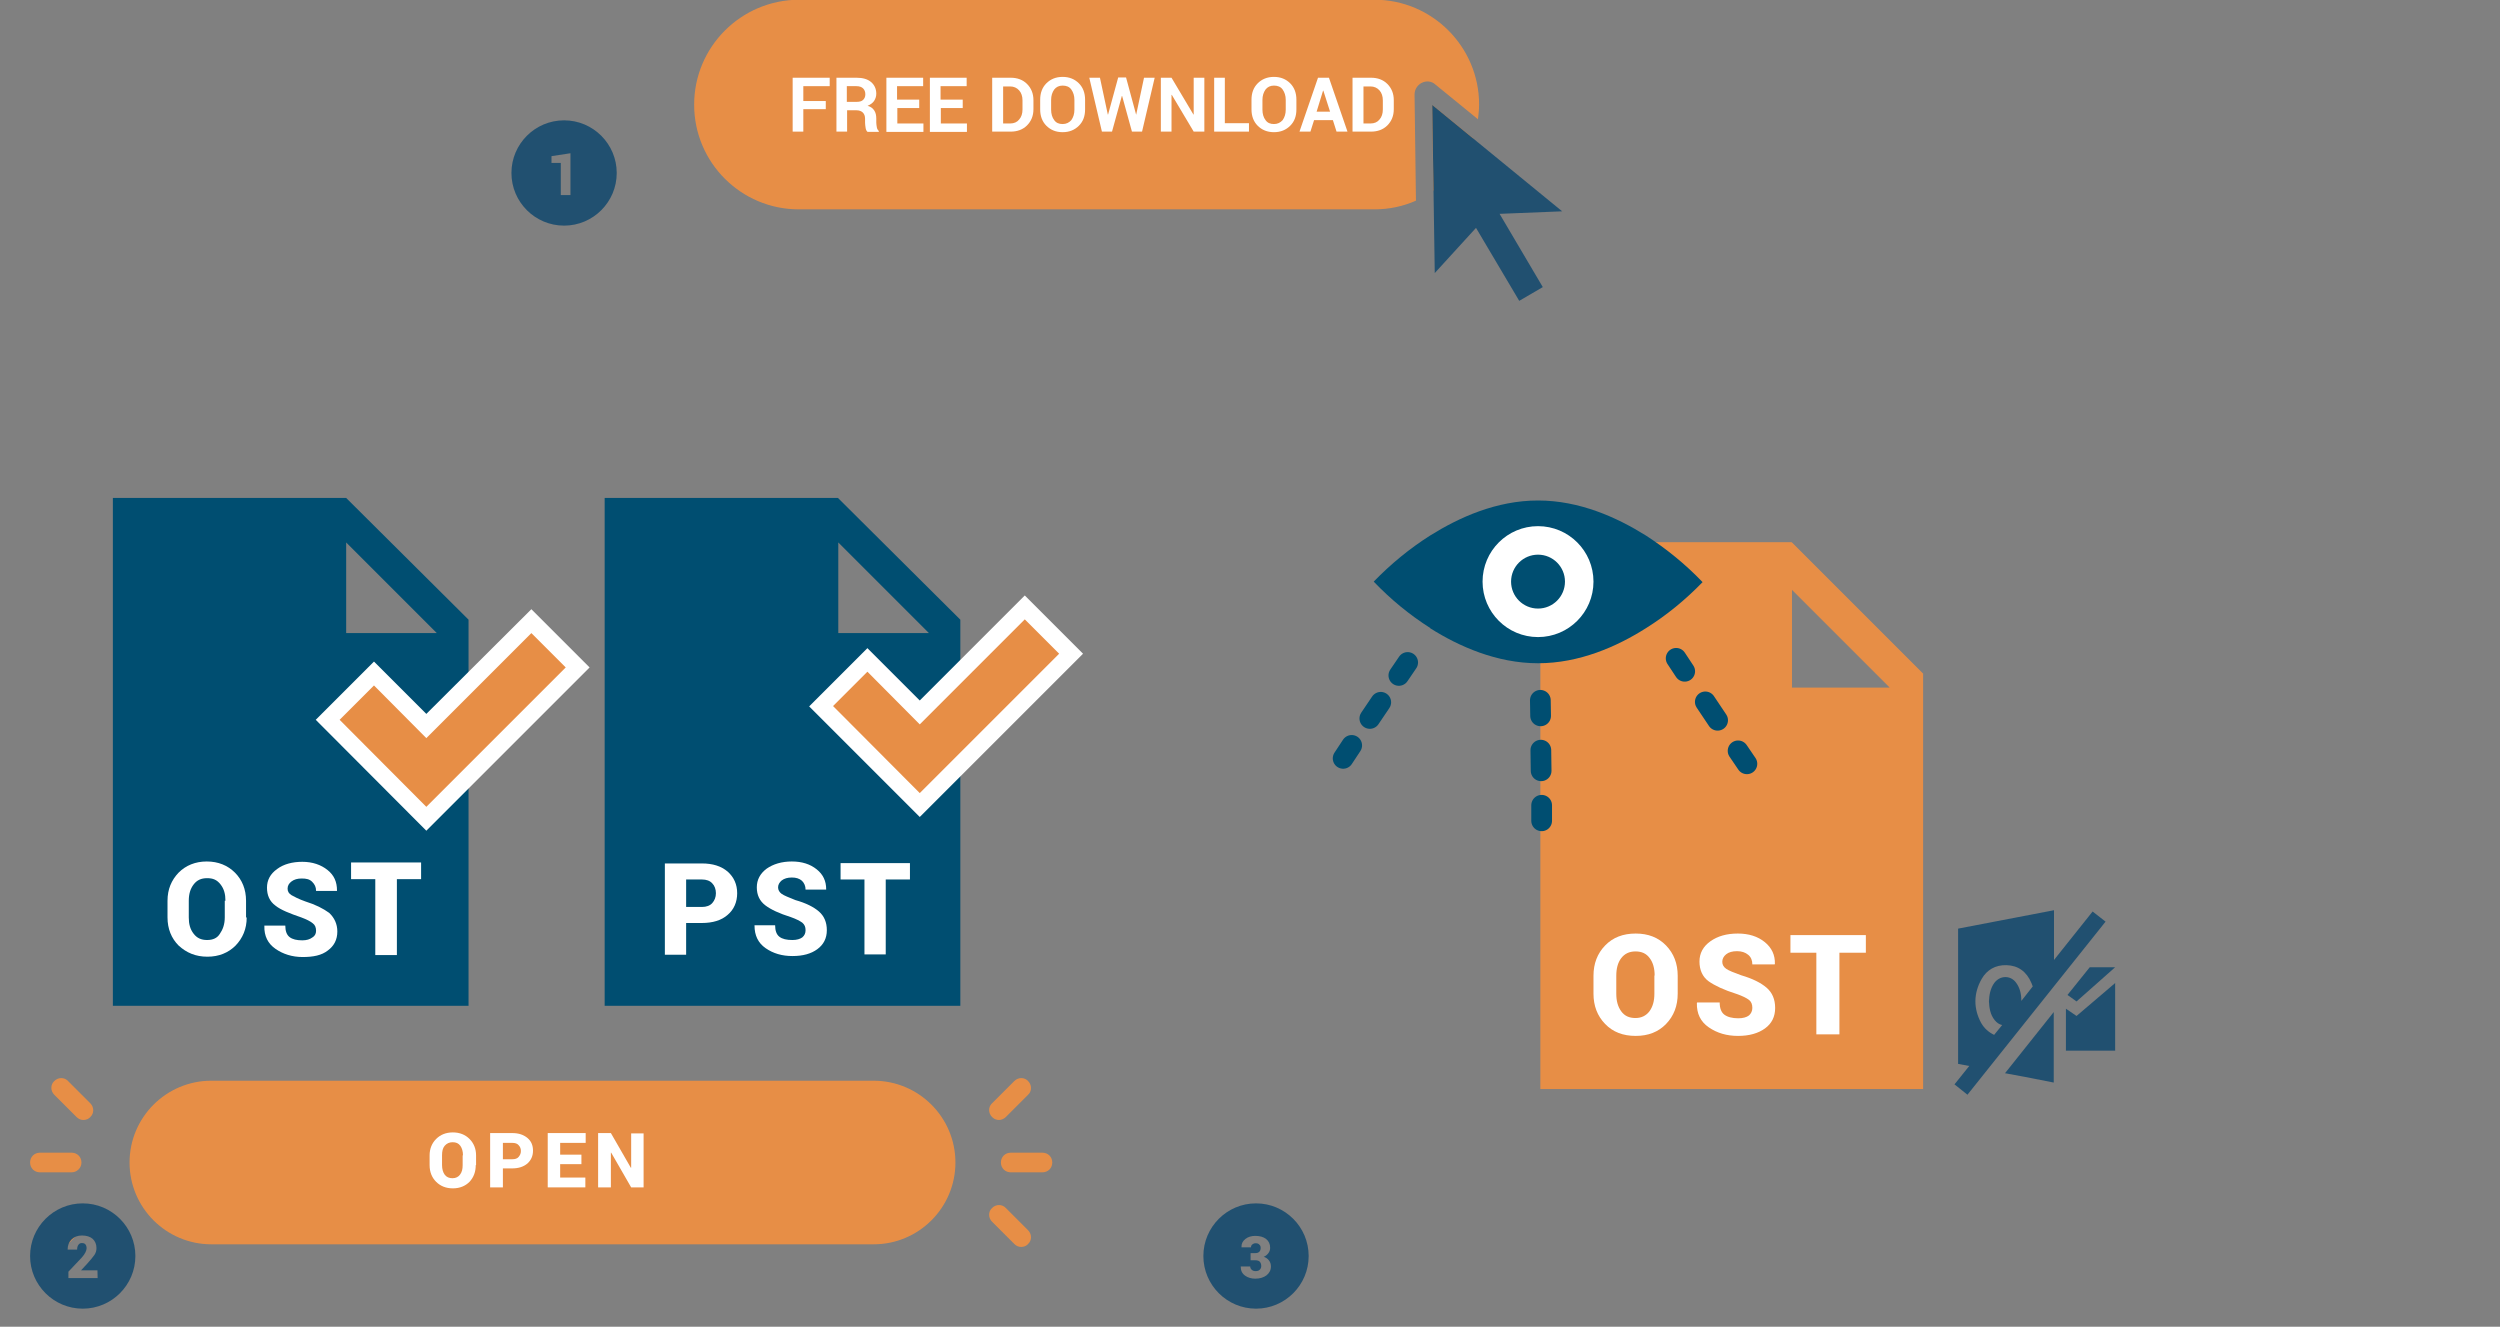 ﻿<?xml version="1.0" encoding="utf-8"?>
<!DOCTYPE svg PUBLIC "-//W3C//DTD SVG 1.1//EN" "http://www.w3.org/Graphics/SVG/1.1/DTD/svg11.dtd">
<svg x="0" y="0" width="831" height="441" xml="http://www.w3.org/XML/1998/namespace" xmlns="http://www.w3.org/2000/svg" xmlns:xlink="http://www.w3.org/1999/xlink" xmlns:xml="http://www.w3.org/XML/1998/namespace" version="1.1">
  <rect width="100%" height="100%" fill="#808080" stroke="none"/>
  <svg x="400" y="150" width="351" height="230" viewBox="0, 0, 393, 267" xml:space="preserve" id="Layer_1" enable-background="new 0 0 393 267" xmlns="http://www.w3.org/2000/svg" xmlns:xlink="http://www.w3.org/1999/xlink" xmlns:xml="http://www.w3.org/XML/1998/namespace" version="1.1">
    <g>
      <g>
        <line x1="46.7" y1="118.5" x2="50" y2="113.5" stroke-width="8" stroke-linecap="round" stroke-miterlimit="10" style="stroke:#004E71;" />
        <line x1="57" y1="103.1" x2="64.7" y2="91.7" stroke-width="8" stroke-linecap="round" stroke-miterlimit="10" stroke-dasharray="7.527 12.545" style="stroke:#004E71;" />
        <line x1="68.2" y1="86.5" x2="71.6" y2="81.5" stroke-width="8" stroke-linecap="round" stroke-miterlimit="10" style="stroke:#004E71;" />
      </g>
    </g>
    <g>
      <g>
        <path d="M219.8 35.1 L122.8 35.1 L122.8 246.1 L270.5 246.1 L270.5 85.8 L219.8 35.1 z M219.9 91.2 L219.9 53.5 L257.6 91.2 L219.9 91.2 z" style="fill:#E78E46;" />
        <g>
          <path d="M175.8 209.3 C175.8 214 174.3 217.9 171.3 221 C168.3 224.1 164.4 225.6 159.6 225.6 C154.7 225.6 150.8 224.1 147.8 221 C144.8 217.9 143.3 214 143.3 209.3 L143.3 202.4 C143.3 197.7 144.8 193.8 147.8 190.7 C150.8 187.6 154.7 186.1 159.6 186.1 C164.4 186.1 168.3 187.6 171.3 190.7 C174.3 193.8 175.8 197.7 175.8 202.4 L175.8 209.3 z M166.9 202.3 C166.9 199.6 166.3 197.3 165 195.6 C163.7 193.8 161.9 193 159.5 193 C157.1 193 155.3 193.9 154 195.6 C152.7 197.3 152.1 199.6 152.1 202.4 L152.1 209.3 C152.1 212.1 152.7 214.3 154 216.1 C155.3 217.9 157.1 218.7 159.5 218.7 C161.8 218.7 163.6 217.8 164.9 216.1 C166.2 214.3 166.8 212.1 166.8 209.3 L166.8 202.3 z" style="fill:white;" />
          <path d="M204.6 214.8 C204.6 213.4 204.2 212.4 203.3 211.7 C202.4 211 200.8 210.2 198.5 209.4 C193.7 207.9 190.1 206.2 187.7 204.5 C185.4 202.8 184.2 200.2 184.2 196.9 C184.2 193.7 185.6 191.1 188.4 189.1 C191.2 187.1 194.7 186.1 199 186.1 C203.2 186.1 206.7 187.2 209.4 189.4 C212.1 191.6 213.4 194.4 213.3 197.8 L213.2 198 L204.6 198 C204.6 196.5 204.1 195.2 203 194.3 C201.9 193.4 200.5 192.9 198.7 192.9 C196.9 192.9 195.5 193.3 194.5 194.1 C193.5 194.9 193 195.9 193 197 C193 198.1 193.5 199 194.5 199.7 C195.5 200.4 197.5 201.2 200.3 202.2 C204.7 203.5 207.9 205.1 210.1 207 C212.3 208.9 213.4 211.5 213.4 214.8 C213.4 218.2 212.1 220.8 209.5 222.7 C206.9 224.6 203.4 225.6 199.1 225.6 C194.7 225.6 191 224.5 187.8 222.3 C184.6 220.1 183.1 217 183.2 212.9 L183.3 212.7 L192 212.7 C192 214.9 192.6 216.5 193.8 217.4 C195 218.3 196.8 218.8 199.2 218.8 C201 218.8 202.4 218.4 203.3 217.7 C204.1 217 204.6 216 204.6 214.8 z" style="fill:white;" />
          <path d="M248.3 193.5 L238.2 193.5 L238.2 225 L229.3 225 L229.3 193.5 L219.3 193.5 L219.3 186.7 L248.4 186.7 L248.4 193.5 z" style="fill:white;" />
        </g>
      </g>
      <g>
        <path d="M163.5 32.5 C152.3 25.5 137.9 19 121.9 19 C105.9 19 91.5 25.5 80.3 32.5 C72.4 37.5 65.1 43.5 58.5 50.3 C65 57.1 72.3 63.1 80.3 68.2 L80.3 68.3 C91.4 75.3 106 81.8 121.9 81.8 C137.8 81.8 152.3 75.4 163.5 68.3 C171.5 63.3 178.8 57.3 185.4 50.5 C178.8 43.6 171.4 37.6 163.5 32.5 z" style="fill:#004E71;" />
        <circle cx="121.9" cy="50.3" r="21.4" style="fill:white;" />
        <circle cx="121.9" cy="50.3" r="10.4" style="fill:#004E71;" />
      </g>
      <g>
        <g>
          <line x1="202.5" y1="120.6" x2="199.1" y2="115.6" stroke-width="8" stroke-linecap="round" stroke-miterlimit="10" style="stroke:#004E71;" />
          <line x1="191.2" y1="103.8" x2="182.5" y2="90.8" stroke-width="8" stroke-linecap="round" stroke-miterlimit="10" stroke-dasharray="8.535 14.224" style="stroke:#004E71;" />
          <line x1="178.5" y1="84.9" x2="175.2" y2="79.9" stroke-width="8" stroke-linecap="round" stroke-miterlimit="10" style="stroke:#004E71;" />
        </g>
      </g>
      <g>
        <g>
          <line x1="123.3" y1="142.6" x2="123.3" y2="136.6" stroke-width="8" stroke-linecap="round" stroke-miterlimit="10" style="stroke:#004E71;" />
          <line x1="123.1" y1="123.3" x2="122.9" y2="108.7" stroke-width="8" stroke-linecap="round" stroke-miterlimit="10" stroke-dasharray="7.965 13.274" style="stroke:#004E71;" />
          <line x1="122.9" y1="102.1" x2="122.8" y2="96.1" stroke-width="8" stroke-linecap="round" stroke-miterlimit="10" style="stroke:#004E71;" />
        </g>
      </g>
      <g>
        <path d="M335.9 177.6 L321 196.3 L321 177.1 L284 184.2 L284 236.4 L288.3 237.2 L282.6 244.3 L287.6 248.3 L340.9 181.5 L335.9 177.6 z M292.9 220.6 C289.9 215.1 289.9 209.2 293.1 203.6 C295.1 200.1 298.4 198.2 302.6 198.3 C307.1 198.4 310.4 200.7 312.3 205.2 C312.5 205.6 312.6 206.1 312.8 206.5 L308.4 212.1 C308.4 209.3 307.8 207 306.4 205.1 C305.4 203.7 303.9 202.9 302.3 202.9 C302.3 202.9 302.3 202.9 302.2 202.9 C300.6 202.9 299.1 203.7 298 205.1 C296.4 207.3 296 209.9 295.9 212.3 C296 214.7 296.4 217.4 298.1 219.5 C298.9 220.5 299.9 221.2 301 221.4 L297.9 225.2 C295.8 224.2 294.1 222.7 292.9 220.6 z" style="fill:#215070;" />
        <polygon points="326.2,209.8 329.7,212.3 344.6,199.1 334.8,199.1" style="fill:#215070;" />
        <polygon points="325.6,215.1 325.6,231.3 344.6,231.3 344.6,205.2 329.7,217.9" style="fill:#215070;" />
        <polygon points="309.7,241.4 320.9,243.6 320.9,216.4 302.1,240" style="fill:#215070;" />
      </g>
    </g>
  </svg>
  <svg x="10" y="140" width="350" height="300" viewBox="0, 0, 321.8, 228.9" xml:space="preserve" id="Layer_1#1" enable-background="new 0 0 321.8 228.9" xmlns="http://www.w3.org/2000/svg" xmlns:xlink="http://www.w3.org/1999/xlink" xmlns:xml="http://www.w3.org/XML/1998/namespace" version="1.1">
    <g>
      <path d="M257.8 228.1 L55.4 228.1 C41.6 228.1 30.4 216.9 30.4 203.1 L30.4 203.1 C30.4 189.3 41.6 178.1 55.4 178.1 L257.8 178.1 C271.6 178.1 282.8 189.3 282.8 203.1 L282.8 203.1 C282.8 216.9 271.6 228.1 257.8 228.1 z" style="fill:#E78E46;" />
      <g>
        <g>
          <path d="M136.2 203.9 C136.2 205.9 135.6 207.6 134.3 209 C133 210.3 131.3 211 129.2 211 C127.1 211 125.4 210.3 124.1 209 C122.8 207.7 122.1 206 122.1 203.9 L122.1 200.9 C122.1 198.9 122.8 197.2 124.1 195.9 C125.4 194.6 127.1 193.9 129.2 193.9 C131.3 193.9 133 194.6 134.3 195.9 C135.6 197.2 136.3 198.9 136.3 200.9 L136.3 203.9 z M132.3 200.9 C132.3 199.7 132 198.7 131.5 198 C130.9 197.2 130.2 196.9 129.1 196.9 C128.1 196.9 127.3 197.3 126.7 198 C126.1 198.7 125.9 199.7 125.9 200.9 L125.9 203.9 C125.9 205.1 126.2 206.1 126.7 206.8 C127.3 207.6 128.1 207.9 129.1 207.9 C130.1 207.9 130.9 207.5 131.4 206.8 C132 206 132.2 205.1 132.2 203.9 L132.2 200.9 z" style="fill:white;" />
          <path d="M144.5 205 L144.5 210.7 L140.6 210.7 L140.6 194.1 L147.3 194.1 C149.3 194.1 150.8 194.6 152 195.6 C153.2 196.6 153.7 197.9 153.7 199.5 C153.7 201.1 153.1 202.4 152 203.4 C150.8 204.4 149.3 204.9 147.3 204.9 L144.5 204.9 z M144.5 202.1 L147.4 202.1 C148.2 202.1 148.9 201.9 149.3 201.4 C149.7 200.9 150 200.4 150 199.6 C150 198.9 149.8 198.3 149.3 197.8 C148.9 197.3 148.2 197.1 147.4 197.1 L144.5 197.1 L144.5 202.1 z" style="fill:white;" />
          <path d="M168.5 203.6 L162 203.6 L162 207.7 L169.7 207.7 L169.7 210.7 L158.2 210.7 L158.2 194.1 L169.8 194.1 L169.8 197.1 L162 197.1 L162 200.7 L168.5 200.7 L168.5 203.6 z" style="fill:white;" />
          <path d="M187.5 210.7 L183.7 210.7 L177.6 200.1 L177.5 200.1 L177.5 210.7 L173.6 210.7 L173.6 194.1 L177.5 194.1 L183.6 204.7 L183.7 204.7 L183.7 194.2 L187.5 194.2 L187.5 210.7 z" style="fill:white;" />
        </g>
      </g>
      <path d="M16.3 190.1 C15.5 190.1 14.8 189.8 14.2 189.2 L7.4 182.4 C6.2 181.2 6.2 179.3 7.4 178.2 C8.6 177 10.5 177 11.6 178.2 L18.4 185 C19.6 186.2 19.6 188.1 18.4 189.2 C17.9 189.8 17.1 190.1 16.3 190.1 z" style="fill:#E78E46;" />
      <path d="M9.5 228.9 C8.7 228.9 8 228.6 7.4 228 C6.2 226.8 6.2 224.9 7.4 223.8 L14.2 217 C15.4 215.8 17.3 215.8 18.4 217 C19.6 218.2 19.6 220.1 18.4 221.2 L11.6 228 C11 228.6 10.3 228.9 9.5 228.9 z" style="fill:#E78E46;" />
      <path d="M12.7 206.1 L3 206.1 C1.3 206.1 0 204.8 0 203.1 C0 201.4 1.3 200.1 3 200.1 L12.7 200.1 C14.4 200.1 15.7 201.4 15.7 203.1 C15.7 204.8 14.3 206.1 12.7 206.1 z" style="fill:#E78E46;" />
      <path d="M302.9 228.9 C302.1 228.9 301.4 228.6 300.8 228 L294 221.2 C292.8 220 292.8 218.1 294 217 C295.2 215.8 297.1 215.8 298.2 217 L305 223.8 C306.2 225 306.2 226.9 305 228 C304.5 228.6 303.7 228.9 302.9 228.9 z" style="fill:#E78E46;" />
      <path d="M296.1 190.1 C295.3 190.1 294.6 189.8 294 189.2 C292.8 188 292.8 186.1 294 185 L300.8 178.2 C302 177 303.9 177 305 178.2 C306.2 179.4 306.2 181.3 305 182.4 L298.2 189.2 C297.6 189.8 296.8 190.1 296.1 190.1 z" style="fill:#E78E46;" />
      <path d="M309.4 206.1 L299.7 206.1 C298 206.1 296.7 204.8 296.7 203.1 C296.7 201.4 298 200.1 299.7 200.1 L309.4 200.1 C311.1 200.1 312.4 201.4 312.4 203.1 C312.4 204.8 311.1 206.1 309.4 206.1 z" style="fill:#E78E46;" />
      <g>
        <path d="M96.6 0 L25.3 0 L25.3 155.2 L134 155.2 L134 37.2 L96.6 0 z M96.6 41.3 L96.6 13.6 L124.3 41.3 L96.6 41.3 z" style="fill:#004E71;" />
        <g>
          <path d="M66.2 128.2 C66.2 131.7 65 134.5 62.8 136.8 C60.6 139 57.7 140.2 54.2 140.2 C50.6 140.2 47.8 139 45.4 136.8 C43.2 134.6 42 131.7 42 128.2 L42 123.1 C42 119.6 43.2 116.8 45.4 114.5 C47.6 112.3 50.5 111.1 54 111.1 C57.5 111.1 60.4 112.3 62.6 114.5 C64.8 116.7 66 119.6 66 123.1 L66 128.2 L66.2 128.2 z M59.7 123.1 C59.7 121.1 59.3 119.5 58.2 118.1 C57.1 116.7 55.9 116.2 54.1 116.2 C52.3 116.2 51 116.8 50 118.1 C49 119.4 48.5 121 48.5 123.1 L48.5 128.2 C48.5 130.2 48.9 131.8 50 133.2 C51 134.5 52.3 135.1 54.1 135.1 C55.9 135.1 57.2 134.5 58 133.2 C58.9 131.9 59.5 130.3 59.5 128.2 L59.5 123.1 L59.7 123.1 z" style="fill:white;" />
          <path d="M87.4 132.3 C87.4 131.3 87.1 130.5 86.4 130 C85.7 129.4 84.5 128.8 82.9 128.2 C79.4 127 76.6 125.9 75 124.6 C73.2 123.3 72.4 121.4 72.4 119.1 C72.4 116.8 73.4 114.9 75.5 113.4 C77.5 111.9 80.2 111.2 83.2 111.2 C86.3 111.2 88.9 112.1 90.9 113.7 C92.9 115.3 93.8 117.3 93.8 120 L93.8 120.1 L87.4 120.1 C87.4 118.9 87 118.1 86.2 117.3 C85.4 116.5 84.4 116.3 83 116.3 C81.7 116.3 80.7 116.6 79.9 117.2 C79.1 117.8 78.7 118.5 78.7 119.4 C78.7 120.3 79.1 120.9 79.9 121.4 C80.6 121.8 82.1 122.6 84.1 123.3 C87.3 124.3 89.6 125.5 91.4 126.8 C93 128.3 93.9 130.2 93.9 132.5 C93.9 135 92.9 136.9 91 138.3 C89.1 139.8 86.5 140.3 83.3 140.3 C80.1 140.3 77.3 139.4 75 137.8 C72.7 136.2 71.5 133.9 71.6 130.8 L71.6 130.7 L78 130.7 C78 132.3 78.4 133.5 79.3 134.2 C80.2 134.9 81.5 135.2 83.2 135.2 C84.5 135.2 85.5 134.9 86.3 134.3 C87 133.9 87.4 133.2 87.4 132.3 z" style="fill:white;" />
          <path d="M119.5 116.5 L112.1 116.5 L112.1 139.7 L105.5 139.7 L105.5 116.5 L98.1 116.5 L98.1 111.4 L119.5 111.4 L119.5 116.5 z" style="fill:white;" />
        </g>
        <g>
          <polygon points="121.1,73.4 105.1,57.3 94.6,67.8 121.1,94.4 163.7,51.8 153.2,41.3" style="fill:#F28E0A;" />
          <path d="M121.1 101.7 L87.3 67.8 L105.1 50 L121.1 66 L153.2 34 L171 51.8 L121.1 101.7 z M101.7 67.8 L121.1 87.2 L156.5 51.8 L153.1 48.4 L121 80.5 L105 64.5 L101.7 67.8 z" style="fill:white;" />
        </g>
        <polygon points="121.1,73.4 105.1,57.3 94.6,67.8 121.1,94.4 163.7,51.8 153.2,41.3" style="fill:#E78E46;" />
        <path d="M246.9 0 L175.6 0 L175.6 155.2 L284.3 155.2 L284.3 37.2 L246.9 0 z M247 41.3 L247 13.6 L274.7 41.3 L247 41.3 z" style="fill:#004E71;" />
        <g>
          <path d="M200.5 130 L200.5 139.6 L194 139.6 L194 111.7 L205.3 111.7 C208.6 111.7 211.2 112.5 213.2 114.2 C215.1 115.9 216.1 118.1 216.1 120.8 C216.1 123.5 215.1 125.8 213.2 127.4 C211.3 129.1 208.6 129.9 205.3 129.9 L200.5 129.9 z M200.5 125 L205.3 125 C206.7 125 207.8 124.6 208.5 123.8 C209.2 123 209.6 122 209.6 120.8 C209.6 119.6 209.2 118.5 208.5 117.8 C207.8 117 206.7 116.6 205.3 116.6 L200.5 116.6 L200.5 125 z" style="fill:white;" />
          <path d="M237 132.1 C237 131.1 236.7 130.4 236 129.8 C235.3 129.3 234.2 128.7 232.5 128.1 C229 127 226.4 125.8 224.7 124.5 C223 123.2 222.1 121.4 222.1 119 C222.1 116.7 223.1 114.8 225.1 113.3 C227.1 111.9 229.7 111.1 232.8 111.1 C235.9 111.1 238.4 111.9 240.4 113.5 C242.4 115.1 243.3 117.1 243.3 119.6 L243.3 119.7 L237 119.7 C237 118.6 236.6 117.7 235.9 117 C235.1 116.3 234.1 116 232.8 116 C231.5 116 230.5 116.3 229.7 116.9 C229 117.5 228.6 118.2 228.6 119 C228.6 119.8 229 120.5 229.7 121 C230.4 121.5 231.9 122.1 233.9 122.9 C237.1 123.8 239.5 125 241.1 126.4 C242.7 127.8 243.5 129.7 243.5 132.1 C243.5 134.6 242.5 136.5 240.6 137.9 C238.7 139.3 236.2 140 233 140 C229.8 140 227.1 139.2 224.8 137.6 C222.5 136 221.4 133.7 221.4 130.7 L221.4 130.6 L227.7 130.6 C227.7 132.2 228.1 133.4 229 134.1 C229.9 134.8 231.2 135.1 233 135.1 C234.3 135.1 235.3 134.8 236 134.3 C236.7 133.7 237 133 237 132.1 z" style="fill:white;" />
          <path d="M268.9 116.6 L261.5 116.6 L261.5 139.5 L255 139.5 L255 116.6 L247.7 116.6 L247.7 111.6 L268.9 111.6 L268.9 116.6 z" style="fill:white;" />
        </g>
        <g>
          <polygon points="271.9,69.2 255.9,53.1 245.4,63.6 271.9,90.2 314.5,47.6 304,37.1" style="fill:#F28E0A;" />
          <path d="M271.9 97.5 L238.1 63.7 L255.9 45.9 L271.9 61.9 L304 29.8 L321.8 47.6 L271.9 97.5 z M252.5 63.6 L271.9 83 L307.3 47.6 L303.9 44.2 L271.8 76.3 L255.8 60.3 L252.5 63.6 z" style="fill:white;" />
        </g>
        <polygon points="271.9,69.2 255.9,53.1 245.4,63.6 271.9,90.2 314.5,47.6 304,37.1" style="fill:#E78E46;" />
      </g>
    </g>
  </svg>
  <svg x="400" y="400" width="35" height="35" viewBox="0, 0, 54.4, 54.4" xml:space="preserve" id="Layer_1#2" enable-background="new 0 0 54.4 54.4" xmlns="http://www.w3.org/2000/svg" xmlns:xlink="http://www.w3.org/1999/xlink" xmlns:xml="http://www.w3.org/XML/1998/namespace" version="1.1">
    <g id="full_image" />
    <g id="number_1_1_" />
    <g id="number_2_1_" />
    <g id="number_3_1_">
      <path d="M27.2 0 C12.2 0 0 12.2 0 27.2 C0 42.2 12.2 54.4 27.2 54.4 C42.2 54.4 54.4 42.2 54.4 27.2 C54.4 12.2 42.2 0 27.2 0 z M32.6 37.2 C31.1 38.3 29.2 38.9 26.8 38.9 C24.8 38.9 23 38.4 21.5 37.3 C20 36.2 19.3 34.7 19.3 32.7 L19.3 32.6 L24.2 32.6 C24.2 33.3 24.5 33.9 25 34.3 C25.5 34.8 26.2 35 27 35 C27.9 35 28.6 34.8 29.1 34.3 C29.6 33.8 29.9 33.2 29.9 32.4 C29.9 31.4 29.6 30.6 29.1 30.1 C28.6 29.6 27.8 29.4 26.8 29.4 L24.4 29.4 L24.4 25.7 L26.8 25.7 C27.7 25.7 28.4 25.5 28.9 25 C29.4 24.5 29.6 23.8 29.6 23 C29.6 22.3 29.4 21.7 28.9 21.3 C28.5 20.8 27.8 20.6 27 20.6 C26.3 20.6 25.8 20.8 25.3 21.2 C24.8 21.6 24.6 22.1 24.6 22.7 L19.7 22.7 L19.7 22.6 C19.6 20.9 20.3 19.5 21.7 18.4 C23.1 17.3 24.8 16.8 26.8 16.8 C29.1 16.8 31 17.3 32.4 18.4 C33.8 19.5 34.5 21 34.5 23 C34.5 24 34.2 24.9 33.6 25.7 C33 26.5 32.2 27.2 31.2 27.6 C32.4 28 33.3 28.7 33.9 29.5 C34.6 30.4 34.9 31.4 34.9 32.6 C34.9 34.5 34.1 36 32.6 37.2 z" id="number_3" style="fill:#215070;" />
    </g>
    <g id="step_2" />
    <g id="step_1" />
  </svg>
  <svg x="10" y="400" width="35" height="35" viewBox="0, 0, 54.4, 54.4" xml:space="preserve" id="Layer_1#3" enable-background="new 0 0 54.4 54.4" xmlns="http://www.w3.org/2000/svg" xmlns:xlink="http://www.w3.org/1999/xlink" xmlns:xml="http://www.w3.org/XML/1998/namespace" version="1.1">
    <g id="full_image" />
    <g id="number_1_1_" />
    <g id="number_2_1_">
      <path d="M27.2 0 C12.2 0 0 12.2 0 27.2 C0 42.2 12.2 54.4 27.2 54.4 C42.2 54.4 54.4 42.2 54.4 27.2 C54.4 12.2 42.2 0 27.2 0 z M34.9 38.6 L19.8 38.6 L19.8 35.3 L26.7 28 C27.6 27 28.2 26.1 28.6 25.3 C29 24.5 29.2 23.8 29.2 23.2 C29.2 22.4 29 21.7 28.6 21.2 C28.2 20.7 27.6 20.5 26.7 20.5 C25.9 20.5 25.4 20.8 24.9 21.5 C24.5 22.1 24.3 22.9 24.3 23.9 L19.4 23.9 L19.4 23.8 C19.4 21.8 20 20.1 21.4 18.7 C22.8 17.3 24.5 16.6 26.8 16.6 C29.2 16.6 31 17.2 32.3 18.3 C33.6 19.5 34.3 21.1 34.3 23.1 C34.3 24.5 33.9 25.7 33.2 26.7 C32.5 27.7 31.2 29.3 29.3 31.4 L26.4 34.5 L26.4 34.6 L34.8 34.6 L34.9 38.6 L34.9 38.6 z" id="number_2" style="fill:#215070;" />
    </g>
    <g id="number_3_1_" />
    <g id="step_2" />
    <g id="step_1" />
  </svg>
  <svg x="170" y="40" width="35" height="35" viewBox="0, 0, 54.4, 54.4" xml:space="preserve" id="Layer_1#4" enable-background="new 0 0 54.4 54.4" xmlns="http://www.w3.org/2000/svg" xmlns:xlink="http://www.w3.org/1999/xlink" xmlns:xml="http://www.w3.org/XML/1998/namespace" version="1.1">
    <g id="full_image" />
    <g id="number_1_1_">
      <path d="M27.2 0 C12.2 0 0 12.2 0 27.2 C0 42.2 12.2 54.4 27.2 54.4 C42.2 54.4 54.4 42.2 54.4 27.2 C54.4 12.2 42.2 0 27.2 0 z M30.5 38.6 L25.5 38.6 L25.5 22 L20.7 22 L20.7 18.5 L30.5 17 L30.5 38.6 z" id="number_1" style="fill:#215070;" />
    </g>
    <g id="number_2_1_" />
    <g id="number_3_1_" />
    <g id="step_2" />
    <g id="step_1" />
  </svg>
  <svg x="200" y="0" width="350" height="100" viewBox="0, 0, 309.3, 107.2" xml:space="preserve" id="Layer_1#5" enable-background="new 0 0 309.3 107.2" xmlns="http://www.w3.org/2000/svg" xmlns:xlink="http://www.w3.org/1999/xlink" xmlns:xml="http://www.w3.org/XML/1998/namespace" version="1.1">
    <g>
      <g>
        <g>
          <path d="M277.6 49.3 L263 37.4 L263.4 68 C270 63.5 275 56.9 277.6 49.3 z" style="fill:#E78E46;" />
          <path d="M256.7 33.7 C256.7 31.9 257.7 30.3 259.3 29.5 C260.9 28.7 262.8 28.9 264.1 30.1 L279.3 42.5 C279.5 40.8 279.7 39 279.7 37.2 C279.7 16.7 263 -0.1 242.4 -0.1 L37.3 -0.1 C16.7 0 0 16.7 0 37.3 C0 57.9 16.7 74.6 37.3 74.6 L242.4 74.6 C247.7 74.6 252.7 73.5 257.2 71.5 L256.7 33.7 z" style="fill:#E78E46;" />
        </g>
      </g>
      <g>
        <path d="M46.9 38.9 L38.9 38.9 L38.9 46.9 L35.1 46.9 L35.1 27.7 L48.3 27.7 L48.3 30.7 L38.9 30.7 L38.9 36 L46.9 36 L46.9 38.9 z" style="fill:white;" />
        <path d="M54.5 39.2 L54.5 46.9 L50.7 46.9 L50.7 27.7 L57.9 27.7 C60.1 27.7 61.8 28.2 63 29.2 C64.2 30.2 64.9 31.6 64.9 33.4 C64.9 34.4 64.6 35.2 64.1 36 C63.6 36.7 62.8 37.3 61.8 37.7 C62.9 38 63.7 38.6 64.2 39.4 C64.7 40.2 64.9 41.1 64.9 42.3 L64.9 43.7 C64.9 44.2 65 44.8 65.1 45.4 C65.2 46 65.5 46.4 65.8 46.7 L65.8 47 L61.8 47 C61.4 46.7 61.2 46.2 61.1 45.6 C61 44.9 60.9 44.3 60.9 43.7 L60.9 42.3 C60.9 41.3 60.6 40.6 60.1 40.1 C59.6 39.6 58.8 39.3 57.9 39.3 L54.5 39.3 z M54.5 36.3 L57.8 36.3 C58.9 36.3 59.7 36.1 60.2 35.6 C60.7 35.1 61 34.5 61 33.6 C61 32.7 60.7 32 60.2 31.5 C59.7 31 58.9 30.7 57.8 30.7 L54.4 30.7 L54.4 36.3 z" style="fill:white;" />
        <path d="M80.3 38.5 L72.4 38.5 L72.4 44 L81.7 44 L81.7 47 L68.5 47 L68.5 27.7 L81.6 27.7 L81.6 30.7 L72.3 30.7 L72.3 35.5 L80.2 35.5 L80.2 38.5 z" style="fill:white;" />
        <path d="M95.8 38.5 L87.9 38.5 L87.9 44 L97.2 44 L97.2 47 L84 47 L84 27.7 L97.1 27.7 L97.1 30.7 L87.8 30.7 L87.8 35.5 L95.7 35.5 L95.7 38.5 z" style="fill:white;" />
        <path d="M106.2 46.9 L106.2 27.7 L112.8 27.7 C115.1 27.7 117.1 28.4 118.6 29.9 C120.1 31.4 120.9 33.3 120.9 35.7 L120.9 38.9 C120.9 41.3 120.1 43.2 118.6 44.7 C117.1 46.2 115.1 46.9 112.8 46.9 L106.2 46.9 z M110.1 30.7 L110.1 44 L112.6 44 C114 44 115.1 43.5 115.8 42.6 C116.6 41.7 117 40.5 117 39 L117 35.8 C117 34.3 116.6 33.1 115.8 32.2 C115 31.3 113.9 30.8 112.6 30.8 L110.1 30.8 z" style="fill:white;" />
        <path d="M139.3 39 C139.3 41.4 138.6 43.3 137.1 44.8 C135.6 46.3 133.7 47.1 131.3 47.1 C128.9 47.1 127 46.3 125.5 44.8 C124 43.3 123.3 41.3 123.3 39 L123.3 35.5 C123.3 33.2 124 31.2 125.5 29.7 C127 28.2 128.9 27.4 131.3 27.4 C133.7 27.4 135.6 28.2 137.1 29.7 C138.6 31.2 139.3 33.2 139.3 35.5 L139.3 39 z M135.5 35.6 C135.5 34.1 135.1 32.9 134.4 31.9 C133.7 30.9 132.6 30.5 131.3 30.5 C130 30.5 129 31 128.3 31.9 C127.6 32.9 127.2 34.1 127.2 35.6 L127.2 39.1 C127.2 40.6 127.6 41.9 128.3 42.8 C129 43.8 130 44.2 131.3 44.2 C132.6 44.2 133.6 43.7 134.4 42.8 C135.1 41.8 135.5 40.6 135.5 39.1 L135.5 35.6 z" style="fill:white;" />
        <path d="M157.5 40.9 L157.5 40.9 L160.3 27.7 L164.1 27.7 L159.6 46.9 L156 46.9 L152.5 34.2 L152.4 34.2 L148.9 46.9 L145.3 46.9 L140.8 27.7 L144.6 27.7 L147.4 40.8 L147.5 40.8 L151.1 27.6 L153.9 27.6 L157.5 40.9 z" style="fill:white;" />
        <path d="M181.8 46.9 L178 46.9 L170.2 33.8 L170.1 33.8 L170.1 46.9 L166.3 46.9 L166.3 27.7 L170.1 27.7 L177.9 40.8 L178 40.8 L178 27.7 L181.8 27.7 L181.8 46.9 z" style="fill:white;" />
        <path d="M189.2 43.9 L197.7 43.9 L197.7 46.9 L185.3 46.9 L185.3 27.7 L189.1 27.7 L189.1 43.9 z" style="fill:white;" />
        <path d="M214.6 39 C214.6 41.4 213.9 43.3 212.4 44.8 C210.9 46.3 209 47.1 206.6 47.1 C204.2 47.1 202.3 46.3 200.8 44.8 C199.3 43.3 198.6 41.3 198.6 39 L198.6 35.5 C198.6 33.2 199.3 31.2 200.8 29.7 C202.3 28.2 204.2 27.4 206.6 27.4 C209 27.4 210.9 28.2 212.4 29.7 C213.9 31.2 214.6 33.2 214.6 35.5 L214.6 39 z M210.8 35.6 C210.8 34.1 210.4 32.9 209.7 31.9 C209 30.9 207.9 30.5 206.6 30.5 C205.3 30.5 204.3 31 203.6 31.9 C202.9 32.9 202.5 34.1 202.5 35.6 L202.5 39.1 C202.5 40.6 202.9 41.9 203.6 42.8 C204.3 43.8 205.3 44.2 206.6 44.2 C207.9 44.2 208.9 43.7 209.7 42.8 C210.4 41.8 210.8 40.6 210.8 39.1 L210.8 35.6 z" style="fill:white;" />
        <path d="M227.6 42.8 L220.9 42.8 L219.6 46.9 L215.7 46.9 L222.3 27.7 L226.2 27.7 L232.8 46.9 L228.9 46.9 L227.6 42.8 z M221.8 39.8 L226.6 39.8 L224.2 32.3 L224.1 32.3 L221.8 39.8 z" style="fill:white;" />
        <path d="M234.6 46.9 L234.6 27.7 L241.2 27.7 C243.5 27.7 245.5 28.4 247 29.9 C248.5 31.4 249.3 33.3 249.3 35.7 L249.3 38.9 C249.3 41.3 248.5 43.2 247 44.7 C245.5 46.2 243.5 46.9 241.2 46.9 L234.6 46.9 z M238.5 30.7 L238.5 44 L241 44 C242.4 44 243.5 43.5 244.2 42.6 C245 41.7 245.4 40.5 245.4 39 L245.4 35.8 C245.4 34.3 245 33.1 244.2 32.2 C243.4 31.3 242.3 30.8 241 30.8 L238.5 30.8 z" style="fill:white;" />
      </g>
      <polygon points="309.3,75.3 263,37.4 263.9,97.3 278.6,81.2 294,107.2 302.4,102.3 287,76.2" style="fill:#215070;" />
    </g>
  </svg>
</svg>